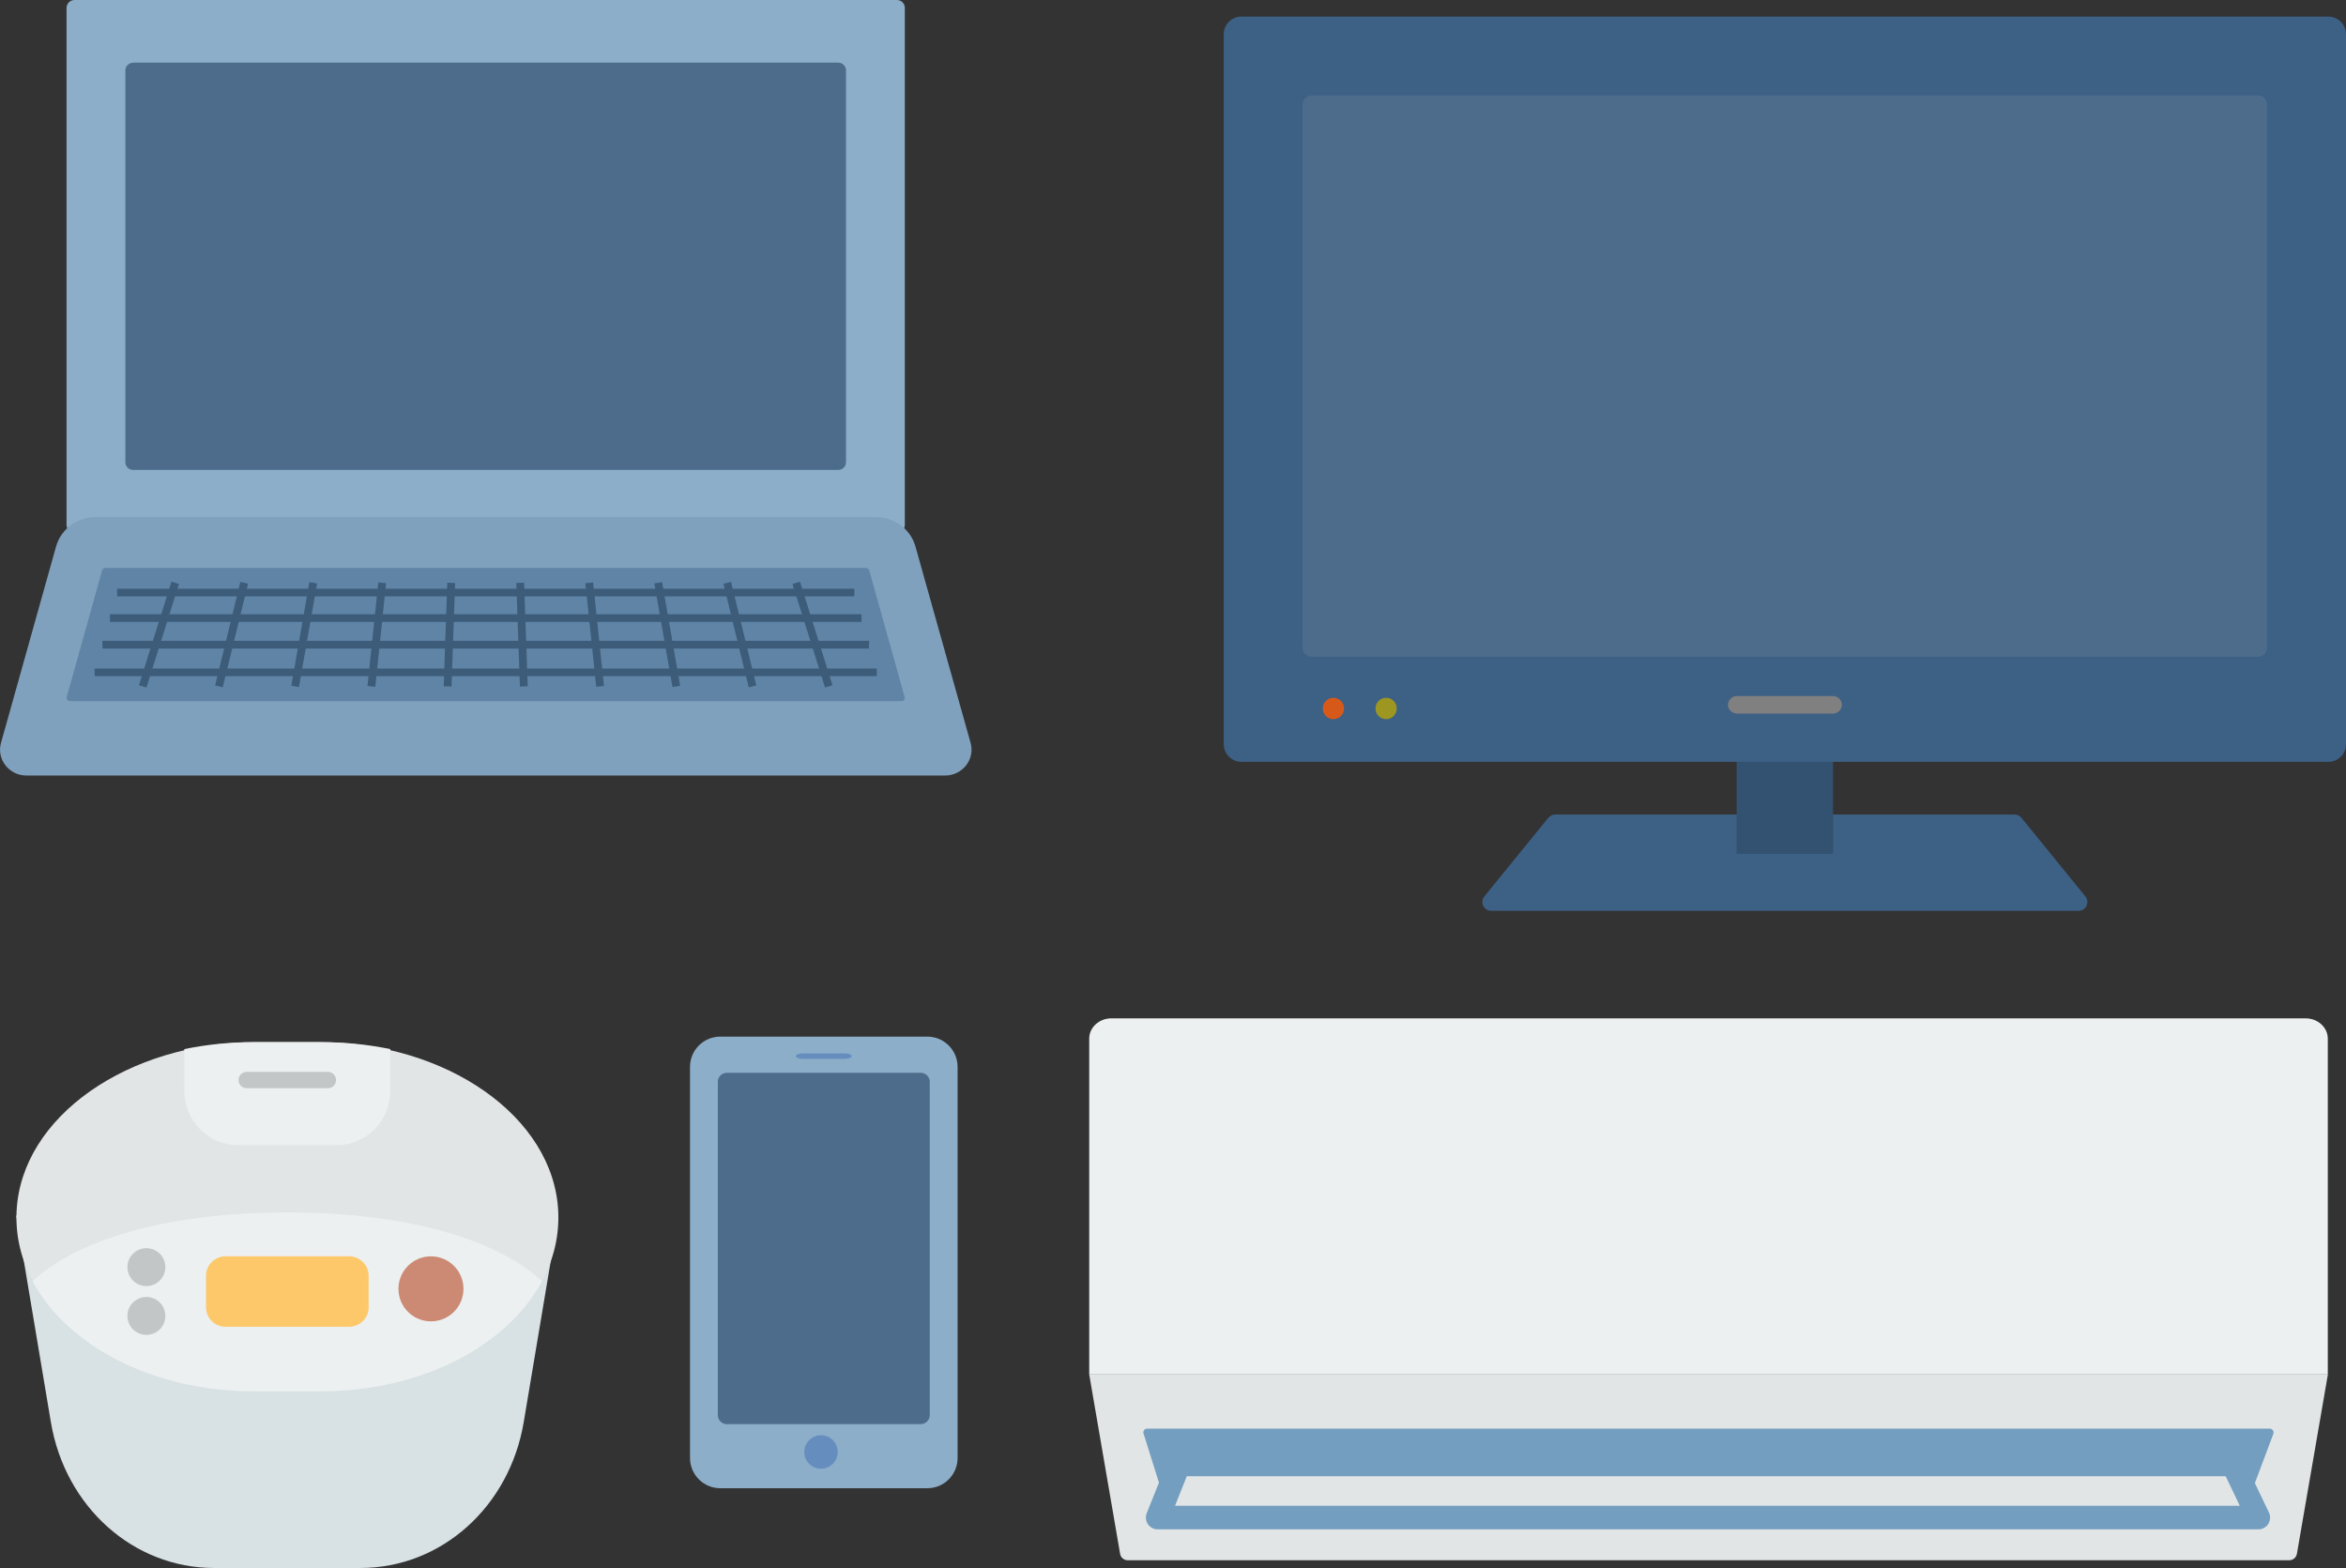 <?xml version="1.0" encoding="UTF-8"?>
<svg id="_レイヤー_1" data-name="レイヤー 1" xmlns="http://www.w3.org/2000/svg" viewBox="0 0 306.75 205.03">
  <rect x="0" y="0" width="306.75" height="205.03" fill="#333333" stroke="none"/>
  <defs>
    <style>
      .cls-1 {
        fill: #3c5c7a;
      }

      .cls-2 {
        fill: #3d6085;
      }

      .cls-3 {
        fill: gray;
      }

      .cls-3, .cls-4, .cls-5, .cls-6, .cls-7, .cls-8 {
        fill-rule: evenodd;
      }

      .cls-9 {
        fill: #335170;
      }

      .cls-10, .cls-8 {
        fill: #749ebf;
      }

      .cls-4 {
        fill: #d7591a;
      }

      .cls-11 {
        fill: #fdc86a;
      }

      .cls-12 {
        fill: #ecf0f1;
      }

      .cls-5 {
        fill: #5f84a6;
      }

      .cls-6 {
        fill: #9d9621;
      }

      .cls-13 {
        fill: #658ebf;
      }

      .cls-14 {
        fill: #7fa1bd;
      }

      .cls-15 {
        fill: #ecf0f1;
      }

      .cls-16 {
        fill: #c3c6c7;
      }

      .cls-17 {
        fill: #e1e5e6;
      }

      .cls-18 {
        fill: #e1e5e6;
      }

      .cls-19 {
        fill: #4d6c8c;
      }

      .cls-20 {
        fill: #8caec9;
      }

      .cls-21 {
        fill: #d8e1e3;
      }

      .cls-7 {
        fill: #4d6c8c;
      }

      .cls-22 {
        fill: #cc8973;
      }

      .cls-23 {
        fill: #8caec9;
      }
    </style>
  </defs>
  <g id="_ノートPC" data-name="ノートPC">
    <g>
      <path class="cls-20" d="M9.73,0h107.56c.56,0,1.02.46,1.02,1.02v67.61c0,.57-.46,1.03-1.03,1.03H9.73c-.57,0-1.03-.46-1.03-1.03V1.02C8.71.46,9.17,0,9.73,0Z"/>
      <path class="cls-19" d="M17.41,8.19h92.19c.57,0,1.02.46,1.02,1.02v51.22c0,.57-.46,1.02-1.02,1.02H17.41c-.57,0-1.02-.46-1.02-1.02V9.22c0-.57.46-1.02,1.02-1.02Z"/>
    </g>
    <g>
      <path class="cls-14" d="M114.51,67.61H12.5c-2.41,0-4.53,1.58-5.17,3.85L.13,97.14c-.6,2.15,1.05,4.27,3.34,4.27h120.1c2.28,0,3.94-2.12,3.34-4.27-2.12-7.56-5.29-18.84-7.21-25.68-.64-2.27-2.76-3.85-5.17-3.85Z"/>
      <g>
        <path class="cls-5" d="M117.88,91.68H9.14c-.28,0-.49-.26-.42-.53l4.64-16.59c.05-.18.22-.3.41-.3h99.47c.19,0,.36.12.41.3l4.64,16.59c.07.26-.13.53-.42.53Z"/>
        <g>
          <g>
            <polygon class="cls-1" points="114.64 88.41 12.38 88.41 12.37 87.42 114.65 87.42 114.64 88.41"/>
            <polygon class="cls-1" points="113.62 84.8 13.4 84.8 13.39 83.8 113.63 83.8 113.62 84.8"/>
            <polygon class="cls-1" points="112.64 81.32 14.38 81.32 14.37 80.32 112.65 80.32 112.64 81.32"/>
            <polygon class="cls-1" points="111.7 77.98 15.32 77.98 15.31 76.98 111.71 76.98 111.7 77.98"/>
          </g>
          <g>
            <polygon class="cls-1" points="107.88 89.9 103.62 76.36 104.6 76.06 108.85 89.6 107.88 89.9"/>
            <polygon class="cls-1" points="97.9 89.87 94.59 76.33 95.59 76.09 98.89 89.63 97.9 89.87"/>
            <polygon class="cls-1" points="87.93 89.84 85.56 76.29 86.57 76.12 88.93 89.67 87.93 89.84"/>
            <polygon class="cls-1" points="77.96 89.8 76.54 76.26 77.55 76.15 78.97 89.7 77.96 89.8"/>
            <rect class="cls-1" x="67.75" y="76.2" width="1.02" height="13.55" transform="translate(-2.86 2.44) rotate(-2)"/>
            <rect class="cls-1" x="51.99" y="82.47" width="13.55" height="1.02" transform="translate(-26.19 138.86) rotate(-88.03)"/>
            <polygon class="cls-1" points="49.07 89.8 48.05 89.7 49.47 76.15 50.48 76.26 49.07 89.8"/>
            <polygon class="cls-1" points="39.09 89.84 38.09 89.67 40.45 76.12 41.46 76.29 39.09 89.84"/>
            <polygon class="cls-1" points="29.12 89.87 28.13 89.63 31.43 76.09 32.43 76.33 29.12 89.87"/>
            <polygon class="cls-1" points="19.15 89.9 18.17 89.6 22.42 76.06 23.4 76.36 19.15 89.9"/>
          </g>
        </g>
      </g>
    </g>
  </g>
  <g id="_テレビ" data-name="テレビ">
    <g>
      <path class="cls-2" d="M202.46,106.92l-8.37,10.29c-.62.76-.08,1.89.89,1.89h76.8c.97,0,1.51-1.14.89-1.89l-8.37-10.29c-.22-.27-.55-.42-.89-.42h-60.05c-.34,0-.67.16-.89.42Z"/>
      <rect class="cls-9" x="227.07" y="88.72" width="12.61" height="22.93"/>
    </g>
    <g id="_本体" data-name="本体">
      <g>
        <path class="cls-2" d="M160.01,97.32c0,1.26,1.04,2.3,2.3,2.3h142.14c1.27,0,2.3-1.03,2.3-2.3V4.47c0-1.26-1.04-2.3-2.3-2.3h-142.14c-1.27,0-2.3,1.03-2.3,2.3v92.85Z"/>
        <path id="_画面" data-name="画面" class="cls-19" d="M171.47,12.49h123.81c.63,0,1.15.51,1.15,1.15v71.08c0,.63-.51,1.15-1.15,1.15h-123.81c-.63,0-1.15-.51-1.15-1.15V13.64c0-.63.51-1.15,1.15-1.15Z"/>
      </g>
      <g>
        <path id="_ロゴ" data-name="ロゴ" class="cls-3" d="M240.83,92.16c0-.3-.13-.6-.35-.81-.22-.22-.53-.34-.85-.34-2.79,0-9.7,0-12.49,0-.32,0-.63.12-.85.34-.22.22-.35.51-.35.81h0c0,.3.13.6.35.81.23.22.53.34.85.34,2.8,0,9.7,0,12.49,0,.32,0,.63-.12.85-.34.23-.22.35-.51.35-.81h0Z"/>
        <g id="_ランプ" data-name="ランプ">
          <path class="cls-6" d="M179.85,92.64c0-.77.62-1.4,1.39-1.4s1.39.62,1.39,1.4-.62,1.4-1.39,1.4-1.39-.62-1.39-1.4Z"/>
          <path class="cls-4" d="M172.96,92.64c0-.77.62-1.4,1.39-1.4s1.39.63,1.39,1.4-.62,1.4-1.39,1.4-1.39-.62-1.39-1.4Z"/>
        </g>
      </g>
    </g>
  </g>
  <g id="_エアコン" data-name="エアコン">
    <g id="_下" data-name="下">
      <path class="cls-17" d="M142.42,179.73l4.04,23.45c.08.48.5.84,1,.84h151.87c.49,0,.91-.35,1-.84l4.05-23.45h-161.95Z"/>
      <g>
        <path class="cls-8" d="M149.53,187.47l3.69,11.76c.07.21.26.35.48.35h138.66c.21,0,.4-.13.48-.33l4.41-11.76c.12-.33-.12-.68-.48-.68h-146.77c-.34,0-.59.33-.48.66Z"/>
        <g>
          <polygon class="cls-17" points="154.14 191.5 151.36 198.43 295.29 198.43 291.97 191.5 154.14 191.5"/>
          <path class="cls-10" d="M295.29,199.98h-143.93c-.51,0-.98-.25-1.27-.68-.28-.42-.34-.96-.15-1.44l2.78-6.94c.23-.58.79-.96,1.42-.96h137.83c.59,0,1.12.34,1.38.87l3.32,6.94c.23.48.2,1.04-.08,1.49-.28.45-.77.72-1.29.72ZM153.63,196.89h139.23l-1.84-3.86h-135.84l-1.54,3.86Z"/>
        </g>
      </g>
    </g>
    <path class="cls-15" d="M142.42,179.73h161.95v-43.92c0-1.46-1.3-2.65-2.9-2.65h-156.15c-1.6,0-2.9,1.18-2.9,2.65v43.92Z"/>
  </g>
  <g id="_炊飯器" data-name="炊飯器">
    <path class="cls-21" d="M47.13,205.03h-19.13c-10.61,0-19.5-8.04-21.35-19.08l-4.53-27h70.89l-4.53,27c-1.85,11.04-10.74,19.08-21.35,19.08Z"/>
    <g>
      <path class="cls-18" d="M41.66,136.27h-8.17c-16.7,0-30.72,9.73-31.32,22.11h0c-.63,12.82,13.27,23.55,31.06,23.55h8.7c17.79,0,31.68-10.73,31.06-23.55h0c-.6-12.38-14.62-22.11-31.32-22.11Z"/>
      <g>
        <path class="cls-12" d="M37.57,158.53c-14.27,0-26.8,3-33.32,8.99,4.49,8.41,15.67,14.41,28.96,14.41h8.7c13.3,0,24.47-6.01,28.96-14.41-6.51-5.99-19.05-8.99-33.32-8.99Z"/>
        <g>
          <circle class="cls-22" cx="56.35" cy="168.53" r="4.25"/>
          <path class="cls-11" d="M45.63,173.49h-16.12c-1.42,0-2.57-1.13-2.57-2.53v-4.16c0-1.39,1.15-2.53,2.57-2.53h16.12c1.42,0,2.57,1.13,2.57,2.53v4.16c0,1.39-1.15,2.53-2.57,2.53Z"/>
          <g>
            <circle class="cls-16" cx="19.14" cy="165.69" r="2.48"/>
            <circle class="cls-16" cx="19.14" cy="172.07" r="2.48"/>
          </g>
        </g>
        <g>
          <path class="cls-12" d="M42,136.27h-8.87c-3.13,0-6.16.32-9.03.91v5.43c0,3.94,3.14,7.13,7.01,7.13h12.92c3.87,0,7.01-3.19,7.01-7.13v-5.43c-2.87-.59-5.9-.91-9.03-.91Z"/>
          <path class="cls-16" d="M42.87,142.29h-10.61c-.59,0-1.07-.47-1.07-1.05v-.03c0-.58.48-1.05,1.07-1.05h10.61c.59,0,1.07.47,1.07,1.05v.03c0,.58-.48,1.05-1.07,1.05Z"/>
        </g>
      </g>
    </g>
  </g>
  <g id="_スマホ" data-name="スマホ">
    <g>
      <path class="cls-23" d="M121.26,194.6h-27.09c-2.18,0-3.95-1.77-3.95-3.96v-51.13c0-2.19,1.77-3.96,3.95-3.96h27.09c2.18,0,3.95,1.77,3.95,3.96v51.13c0,2.19-1.77,3.96-3.95,3.96Z"/>
      <g>
        <path class="cls-13" d="M110.47,138.46h-5.51c-.49,0-.89-.16-.89-.36h0c0-.2.4-.36.89-.36h5.51c.49,0,.89.16.89.36h0c0,.2-.4.36-.89.36Z"/>
        <circle class="cls-13" cx="107.35" cy="189.86" r="2.19"/>
      </g>
    </g>
    <path class="cls-7" d="M120.38,186.22h-25.33c-.66,0-1.19-.52-1.19-1.17v-43.6c0-.64.53-1.17,1.19-1.17h25.33c.66,0,1.19.52,1.19,1.17v43.6c0,.64-.53,1.17-1.19,1.17Z"/>
  </g>
</svg>